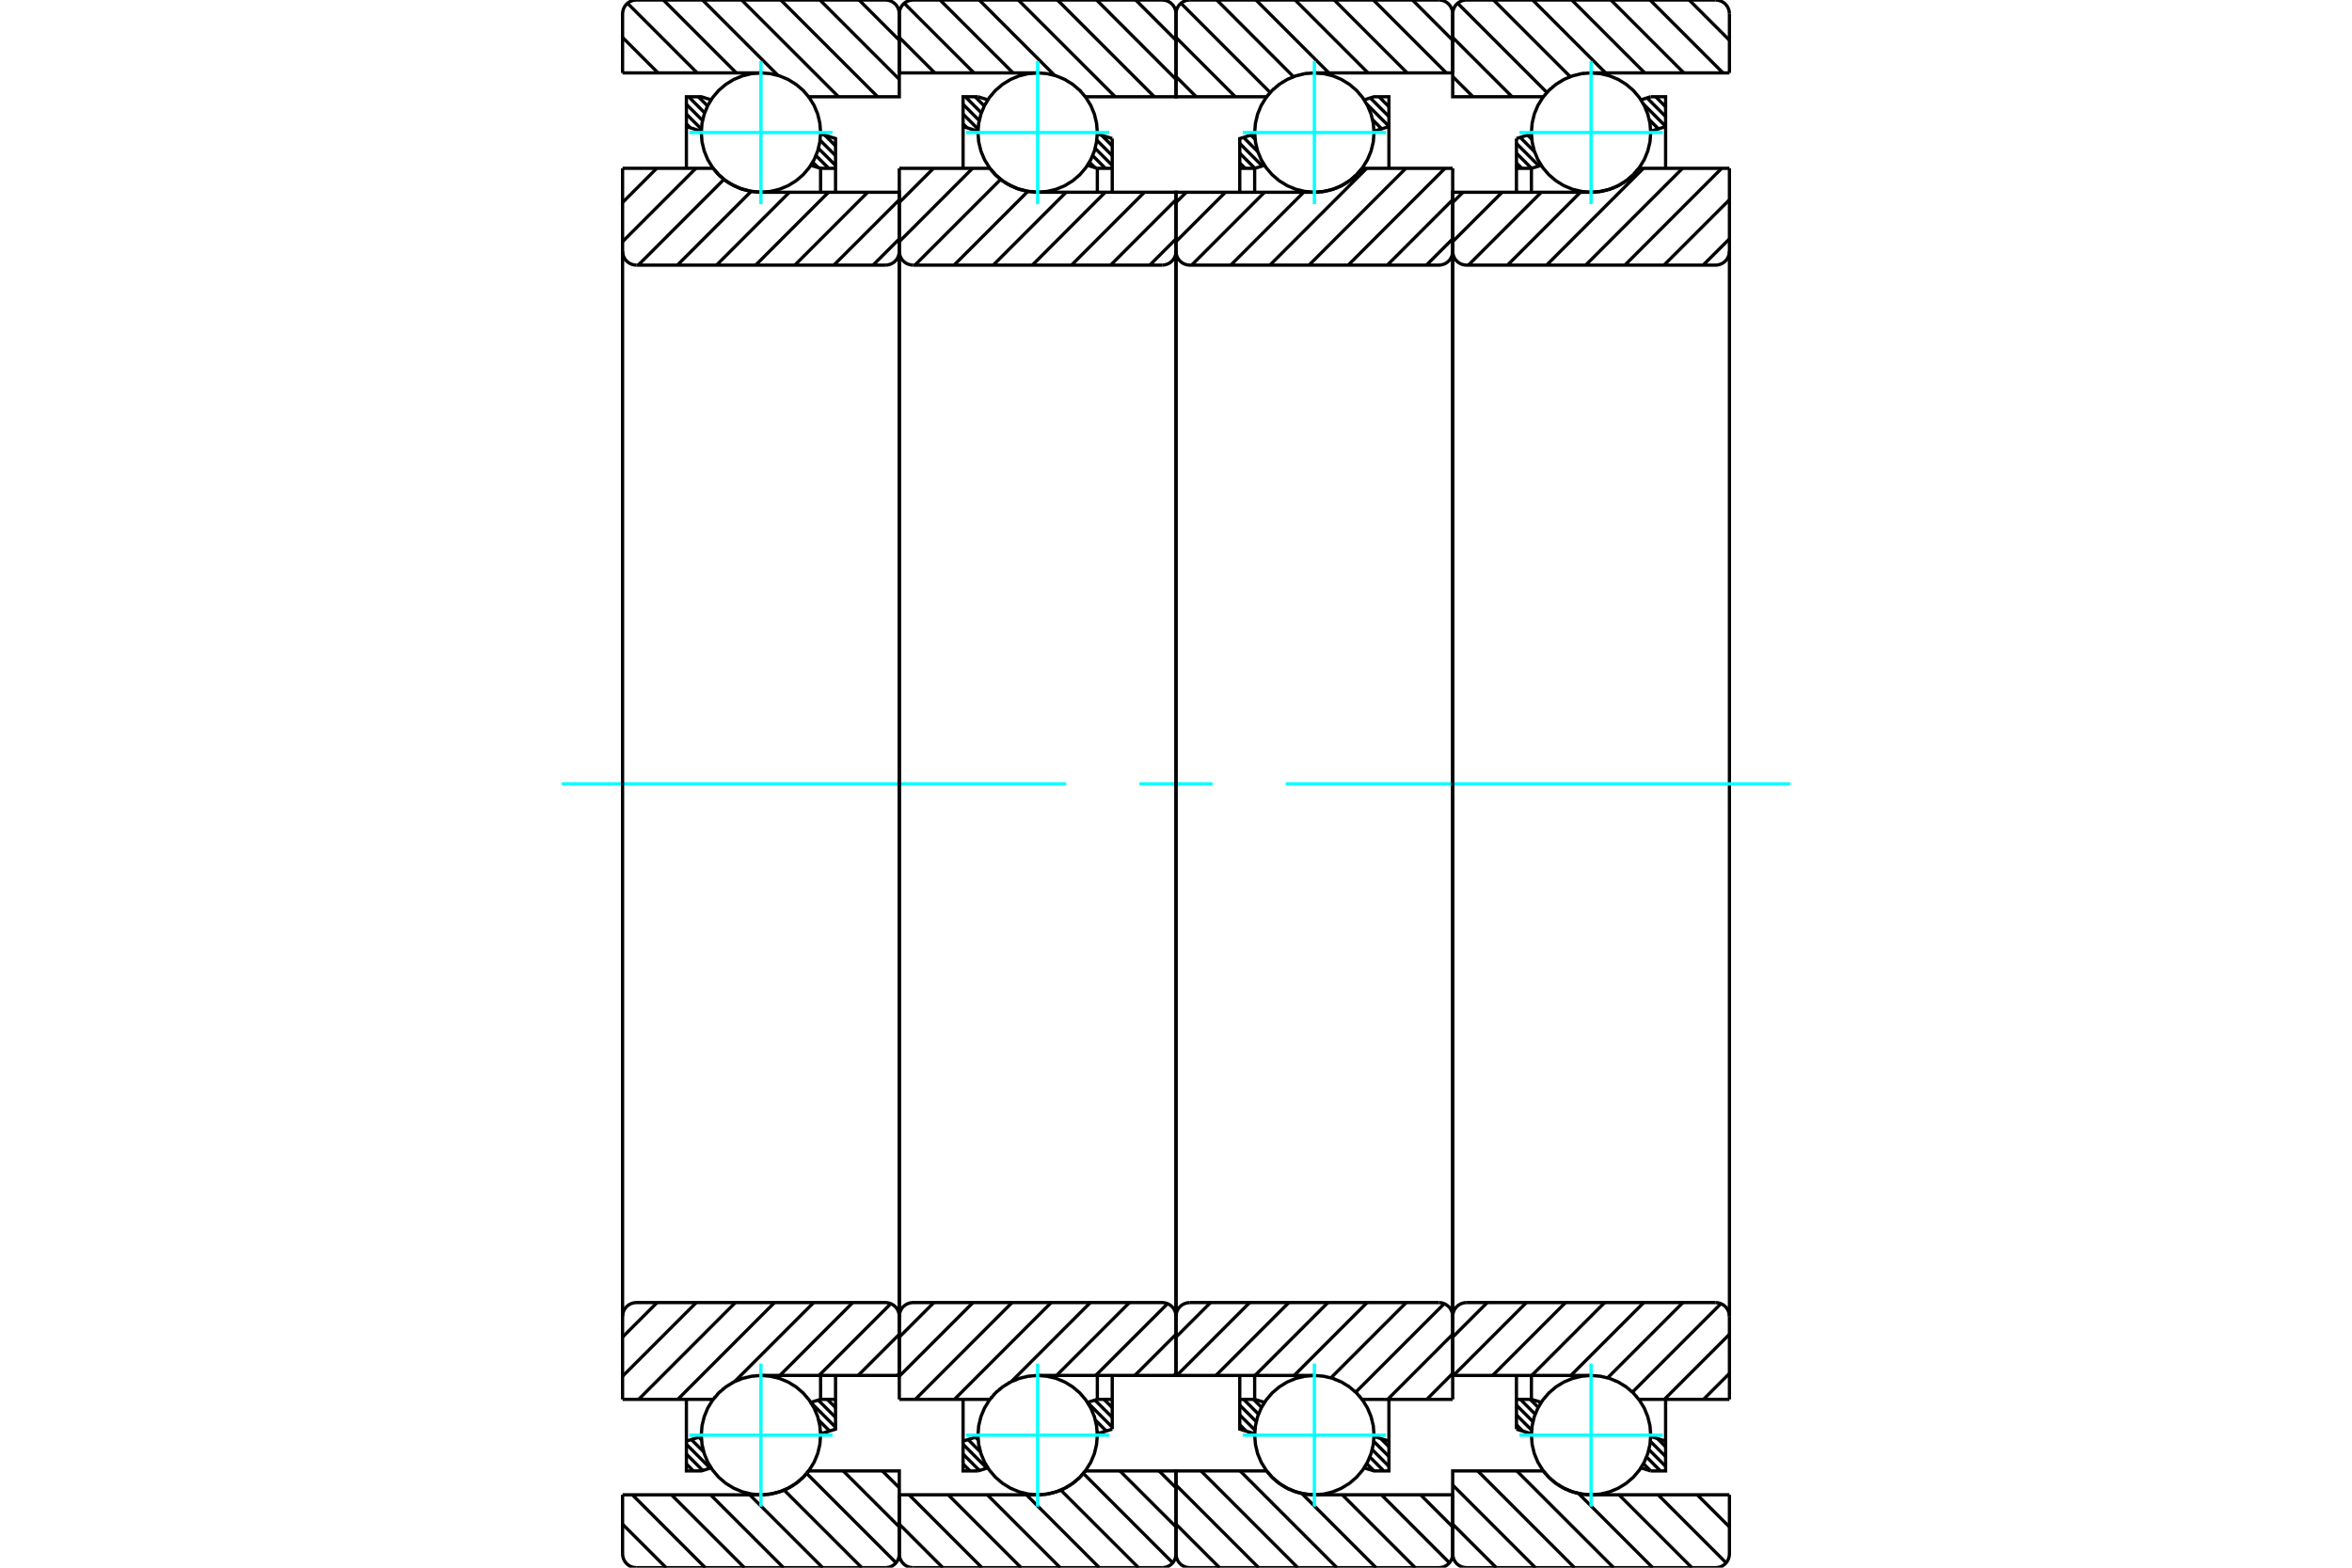 <?xml version="1.0" standalone="no"?>
<!DOCTYPE svg PUBLIC "-//W3C//DTD SVG 1.1//EN"
	"http://www.w3.org/Graphics/SVG/1.1/DTD/svg11.dtd">
<svg xmlns="http://www.w3.org/2000/svg" height="100%" width="100%" viewBox="0 0 36000 24000">
	<rect x="-1800" y="-1200" width="39600" height="26400" style="fill:#FFF"/>
	<g style="fill:none; fill-rule:evenodd" transform="matrix(1 0 0 1 0 0)">
		<g style="fill:none; stroke:#000; stroke-width:50; shape-rendering:geometricPrecision">
			<line x1="25492" y1="1481" x2="25494" y2="1484"/>
			<line x1="25342" y1="1481" x2="25494" y2="1634"/>
			<line x1="25210" y1="1499" x2="25494" y2="1784"/>
			<line x1="25156" y1="1595" x2="25494" y2="1933"/>
			<line x1="25245" y1="1834" x2="25384" y2="1973"/>
			<line x1="25266" y1="2004" x2="25270" y2="2008"/>
			<line x1="23382" y1="2068" x2="23446" y2="2131"/>
			<line x1="23268" y1="2103" x2="23489" y2="2324"/>
			<line x1="23211" y1="2196" x2="23556" y2="2541"/>
			<line x1="23211" y1="2346" x2="23442" y2="2577"/>
			<line x1="23211" y1="2495" x2="23293" y2="2577"/>
			<line x1="25369" y1="22023" x2="25494" y2="22148"/>
			<line x1="25261" y1="22065" x2="25494" y2="22298"/>
			<line x1="25238" y1="22192" x2="25494" y2="22448"/>
			<line x1="25202" y1="22305" x2="25415" y2="22519"/>
			<line x1="25154" y1="22407" x2="25265" y2="22518"/>
			<line x1="23421" y1="21423" x2="23544" y2="21546"/>
			<line x1="23271" y1="21423" x2="23498" y2="21650"/>
			<line x1="23211" y1="21512" x2="23463" y2="21764"/>
			<line x1="23211" y1="21662" x2="23443" y2="21894"/>
			<line x1="23211" y1="21812" x2="23309" y2="21910"/>
			<polyline points="23211,2943 23211,2577 23211,2121"/>
			<line x1="25116" y1="1528" x2="25266" y2="1481"/>
			<line x1="23211" y1="2121" x2="23440" y2="2050"/>
			<polyline points="25266,1481 25494,1481 25494,1938 25494,2577"/>
			<line x1="23590" y1="2531" x2="23440" y2="2577"/>
			<line x1="25494" y1="1938" x2="25266" y2="2009"/>
			<line x1="23440" y1="2577" x2="23440" y2="2943"/>
			<line x1="23440" y1="2577" x2="23211" y2="2577"/>
			<line x1="23211" y1="21423" x2="23440" y2="21423"/>
			<line x1="23440" y1="21057" x2="23440" y2="21423"/>
			<line x1="25266" y1="21991" x2="25494" y2="22062"/>
			<line x1="23440" y1="21423" x2="23590" y2="21469"/>
			<polyline points="25494,21423 25494,22062 25494,22519 25266,22519"/>
			<line x1="23440" y1="21950" x2="23211" y2="21879"/>
			<line x1="25266" y1="22519" x2="25116" y2="22472"/>
			<polyline points="23211,21879 23211,21423 23211,21057"/>
			<line x1="25855" y1="0" x2="26471" y2="616"/>
			<line x1="25256" y1="0" x2="26372" y2="1116"/>
			<line x1="24657" y1="0" x2="25773" y2="1116"/>
			<line x1="24058" y1="0" x2="25174" y2="1116"/>
			<line x1="23459" y1="0" x2="24575" y2="1116"/>
			<line x1="22860" y1="0" x2="24034" y2="1174"/>
			<line x1="22311" y1="50" x2="23677" y2="1416"/>
			<line x1="22235" y1="573" x2="23144" y2="1481"/>
			<line x1="22235" y1="1172" x2="22545" y2="1481"/>
			<line x1="25978" y1="22884" x2="26471" y2="23376"/>
			<line x1="25379" y1="22884" x2="26420" y2="23925"/>
			<line x1="24780" y1="22884" x2="25896" y2="24000"/>
			<line x1="24160" y1="22863" x2="25297" y2="24000"/>
			<line x1="23217" y1="22519" x2="24699" y2="24000"/>
			<line x1="22618" y1="22519" x2="24100" y2="24000"/>
			<line x1="22235" y1="22735" x2="23501" y2="24000"/>
			<line x1="22235" y1="23334" x2="22902" y2="24000"/>
			<line x1="26471" y1="1116" x2="24353" y2="1116"/>
			<polyline points="23624,1479 23623,1480 23622,1481"/>
			<polyline points="23654,1442 23649,1448 23644,1454"/>
			<polyline points="23691,1400 23687,1404 23683,1409"/>
			<polyline points="23732,1360 23728,1364 23724,1367"/>
			<polyline points="23775,1323 23771,1326 23767,1329"/>
			<polyline points="23820,1288 23816,1291 23812,1293"/>
			<polyline points="23867,1256 23864,1258 23860,1261"/>
			<polyline points="23916,1227 23913,1229 23910,1231"/>
			<polyline points="23967,1202 23964,1203 23961,1205"/>
			<polyline points="24020,1179 24017,1180 24014,1181"/>
			<polyline points="24073,1160 24071,1161 24068,1162"/>
			<polyline points="24128,1144 24126,1145 24123,1146"/>
			<polyline points="24184,1132 24182,1132 24179,1133"/>
			<polyline points="24241,1123 24238,1123 24236,1124"/>
			<polyline points="24298,1118 24296,1118 24293,1118"/>
			<polyline points="24353,1116 24352,1116 24351,1116"/>
			<polyline points="23622,1481 22235,1481 22235,212"/>
			<polyline points="22447,0 22414,3 22382,10 22351,23 22323,40 22297,62 22276,87 22258,116 22246,146 22238,179 22235,212"/>
			<line x1="22447" y1="0" x2="26259" y2="0"/>
			<polyline points="26471,212 26468,179 26460,146 26448,116 26430,87 26409,62 26383,40 26355,23 26324,10 26292,3 26259,0"/>
			<line x1="26471" y1="212" x2="26471" y2="1116"/>
			<line x1="26471" y1="22884" x2="24353" y2="22884"/>
			<polyline points="24267,22880 24310,22883 24353,22884"/>
			<polyline points="24210,22873 24239,22877 24267,22880"/>
			<polyline points="24154,22862 24182,22868 24210,22873"/>
			<polyline points="24099,22848 24126,22855 24153,22862"/>
			<polyline points="24045,22830 24071,22839 24098,22847"/>
			<polyline points="23992,22809 24017,22820 24043,22830"/>
			<polyline points="23940,22785 23965,22797 23990,22808"/>
			<polyline points="23890,22758 23914,22771 23938,22784"/>
			<polyline points="23842,22728 23865,22742 23887,22756"/>
			<polyline points="23796,22695 23817,22710 23838,22725"/>
			<polyline points="23753,22659 23772,22675 23792,22691"/>
			<polyline points="23711,22620 23729,22638 23747,22654"/>
			<polyline points="23672,22580 23689,22597 23706,22615"/>
			<polyline points="23636,22536 23651,22555 23666,22572"/>
			<polyline points="23622,22519 23626,22523 23629,22528"/>
			<polyline points="23622,22519 22235,22519 22235,23788 22238,23821 22246,23854 22258,23884 22276,23913 22297,23938 22323,23960 22351,23977 22382,23990 22414,23997 22447,24000 26259,24000 26292,23997 26324,23990 26355,23977 26383,23960 26409,23938 26430,23913 26448,23884 26460,23854 26468,23821 26471,23788 26471,22884"/>
			<line x1="26471" y1="21026" x2="26074" y2="21423"/>
			<line x1="26471" y1="20427" x2="25475" y2="21423"/>
			<line x1="26341" y1="19958" x2="24986" y2="21313"/>
			<line x1="25759" y1="19941" x2="24607" y2="21093"/>
			<line x1="25160" y1="19941" x2="24044" y2="21057"/>
			<line x1="24561" y1="19941" x2="23445" y2="21057"/>
			<line x1="23962" y1="19941" x2="22846" y2="21057"/>
			<line x1="23363" y1="19941" x2="22247" y2="21057"/>
			<line x1="22764" y1="19941" x2="22235" y2="20470"/>
			<line x1="26471" y1="3657" x2="26068" y2="4059"/>
			<line x1="26471" y1="3058" x2="25469" y2="4059"/>
			<line x1="26352" y1="2577" x2="24870" y2="4059"/>
			<line x1="25753" y1="2577" x2="24271" y2="4059"/>
			<line x1="25154" y1="2577" x2="23672" y2="4059"/>
			<line x1="24190" y1="2943" x2="23074" y2="4059"/>
			<line x1="23591" y1="2943" x2="22475" y2="4059"/>
			<line x1="22992" y1="2943" x2="22235" y2="3699"/>
			<line x1="22393" y1="2943" x2="22235" y2="3100"/>
			<line x1="26471" y1="2577" x2="25084" y2="2577"/>
			<polyline points="25042,2628 25063,2603 25084,2577"/>
			<polyline points="25003,2671 25019,2655 25034,2638"/>
			<polyline points="24961,2711 24978,2695 24995,2679"/>
			<polyline points="24917,2748 24935,2733 24953,2718"/>
			<polyline points="24870,2782 24890,2768 24909,2754"/>
			<polyline points="24821,2813 24842,2800 24863,2787"/>
			<polyline points="24771,2841 24793,2830 24815,2817"/>
			<polyline points="24719,2866 24742,2856 24764,2845"/>
			<polyline points="24665,2888 24689,2879 24713,2869"/>
			<polyline points="24611,2906 24635,2898 24660,2890"/>
			<polyline points="24555,2920 24580,2914 24605,2907"/>
			<polyline points="24498,2931 24524,2926 24550,2921"/>
			<polyline points="24441,2938 24467,2935 24493,2932"/>
			<polyline points="24384,2942 24410,2941 24437,2939"/>
			<polyline points="24353,2943 24366,2943 24379,2942"/>
			<polyline points="24353,2943 22235,2943 22235,3847 22238,3880 22246,3912 22258,3943 22276,3972 22297,3997 22323,4018 22351,4036 22382,4048 22414,4056 22447,4059 26259,4059 26292,4056 26324,4048 26355,4036 26383,4018 26409,3997 26430,3972 26448,3943 26460,3912 26468,3880 26471,3847 26471,2577"/>
			<line x1="26471" y1="21423" x2="25084" y2="21423"/>
			<polyline points="24357,21057 24355,21057 24353,21057"/>
			<polyline points="24511,21071 24510,21071 24510,21071"/>
			<polyline points="24567,21083 24567,21083 24566,21083"/>
			<polyline points="24623,21098 24622,21098 24622,21098"/>
			<polyline points="24677,21117 24677,21117 24676,21116"/>
			<polyline points="24731,21139 24730,21139 24729,21138"/>
			<polyline points="24783,21165 24781,21164 24780,21163"/>
			<polyline points="24833,21194 24831,21193 24830,21192"/>
			<polyline points="24882,21226 24879,21224 24877,21223"/>
			<polyline points="24928,21261 24926,21259 24923,21257"/>
			<polyline points="24972,21299 24969,21297 24966,21294"/>
			<polyline points="25014,21340 25011,21337 25007,21334"/>
			<polyline points="25053,21384 25049,21380 25046,21376"/>
			<polyline points="25084,21423 25083,21421 25082,21420"/>
			<polyline points="24353,21057 22235,21057 22235,20153"/>
			<polyline points="22447,19941 22414,19944 22382,19952 22351,19964 22323,19982 22297,20003 22276,20028 22258,20057 22246,20088 22238,20120 22235,20153"/>
			<line x1="22447" y1="19941" x2="26259" y2="19941"/>
			<polyline points="26471,20153 26468,20120 26460,20088 26448,20057 26430,20028 26409,20003 26383,19982 26355,19964 26324,19952 26292,19944 26259,19941"/>
			<line x1="26471" y1="20153" x2="26471" y2="21423"/>
			<line x1="26471" y1="3847" x2="26471" y2="20153"/>
			<line x1="22235" y1="20153" x2="22235" y2="3847"/>
		</g>
		<g style="fill:none; stroke:#0FF; stroke-width:50; shape-rendering:geometricPrecision">
			<line x1="8598" y1="12000" x2="16319" y2="12000"/>
			<line x1="17440" y1="12000" x2="18560" y2="12000"/>
			<line x1="19681" y1="12000" x2="27402" y2="12000"/>
		</g>
		<g style="fill:none; stroke:#000; stroke-width:50; shape-rendering:geometricPrecision">
			<line x1="21256" y1="1481" x2="21259" y2="1484"/>
			<line x1="21107" y1="1481" x2="21259" y2="1634"/>
			<line x1="20974" y1="1499" x2="21259" y2="1784"/>
			<line x1="20921" y1="1595" x2="21259" y2="1933"/>
			<line x1="21010" y1="1834" x2="21148" y2="1973"/>
			<line x1="21030" y1="2004" x2="21034" y2="2008"/>
			<line x1="19147" y1="2068" x2="19210" y2="2131"/>
			<line x1="19033" y1="2103" x2="19254" y2="2324"/>
			<line x1="18976" y1="2196" x2="19321" y2="2541"/>
			<line x1="18976" y1="2346" x2="19207" y2="2577"/>
			<line x1="18976" y1="2495" x2="19058" y2="2577"/>
			<line x1="21134" y1="22023" x2="21259" y2="22148"/>
			<line x1="21026" y1="22065" x2="21259" y2="22298"/>
			<line x1="21003" y1="22192" x2="21259" y2="22448"/>
			<line x1="20967" y1="22305" x2="21180" y2="22519"/>
			<line x1="20919" y1="22407" x2="21030" y2="22518"/>
			<line x1="19186" y1="21423" x2="19309" y2="21546"/>
			<line x1="19036" y1="21423" x2="19263" y2="21650"/>
			<line x1="18976" y1="21512" x2="19228" y2="21764"/>
			<line x1="18976" y1="21662" x2="19208" y2="21894"/>
			<line x1="18976" y1="21812" x2="19074" y2="21910"/>
			<polyline points="18976,2943 18976,2577 18976,2121 19205,2050"/>
			<polyline points="20881,1528 21031,1481 21259,1481 21259,1938 21259,2577"/>
			<line x1="21259" y1="1938" x2="21030" y2="2009"/>
			<polyline points="19355,2531 19204,2577 19204,2943"/>
			<line x1="19204" y1="2577" x2="18976" y2="2577"/>
			<line x1="18976" y1="21423" x2="19204" y2="21423"/>
			<polyline points="19204,21057 19204,21423 19354,21469"/>
			<line x1="21030" y1="21991" x2="21259" y2="22062"/>
			<polyline points="21259,21423 21259,22062 21259,22519 21031,22519 20880,22472"/>
			<polyline points="19205,21950 18976,21879 18976,21423 18976,21057"/>
			<line x1="21620" y1="0" x2="22235" y2="616"/>
			<line x1="21021" y1="0" x2="22137" y2="1116"/>
			<line x1="20422" y1="0" x2="21538" y2="1116"/>
			<line x1="19823" y1="0" x2="20939" y2="1116"/>
			<line x1="19224" y1="0" x2="20340" y2="1116"/>
			<line x1="18625" y1="0" x2="19798" y2="1174"/>
			<line x1="18076" y1="50" x2="19441" y2="1416"/>
			<line x1="18000" y1="573" x2="18908" y2="1481"/>
			<line x1="18000" y1="1172" x2="18309" y2="1481"/>
			<line x1="21743" y1="22884" x2="22235" y2="23376"/>
			<line x1="21144" y1="22884" x2="22185" y2="23925"/>
			<line x1="20545" y1="22884" x2="21661" y2="24000"/>
			<line x1="19925" y1="22863" x2="21062" y2="24000"/>
			<line x1="18982" y1="22519" x2="20463" y2="24000"/>
			<line x1="18383" y1="22519" x2="19864" y2="24000"/>
			<line x1="18000" y1="22735" x2="19265" y2="24000"/>
			<line x1="18000" y1="23334" x2="18666" y2="24000"/>
			<polyline points="22235,1116 20118,1116 20117,1116 20116,1116"/>
			<polyline points="20062,1118 20060,1118 20058,1118"/>
			<polyline points="20005,1123 20003,1123 20001,1124"/>
			<polyline points="19949,1132 19947,1132 19944,1133"/>
			<polyline points="19893,1144 19891,1145 19888,1145"/>
			<polyline points="19838,1160 19835,1161 19833,1162"/>
			<polyline points="19784,1179 19781,1180 19779,1181"/>
			<polyline points="19732,1202 19729,1203 19726,1204"/>
			<polyline points="19681,1227 19678,1229 19675,1231"/>
			<polyline points="19632,1256 19628,1258 19625,1260"/>
			<polyline points="19584,1288 19581,1291 19577,1293"/>
			<polyline points="19539,1323 19536,1326 19532,1329"/>
			<polyline points="19496,1360 19492,1364 19489,1367"/>
			<polyline points="19456,1400 19452,1404 19448,1409"/>
			<polyline points="19418,1442 19413,1448 19409,1454"/>
			<polyline points="19389,1479 19388,1480 19387,1481 18000,1481 18000,212"/>
			<polyline points="18212,0 18179,3 18146,10 18116,23 18087,40 18062,62 18040,87 18023,116 18010,146 18003,179 18000,212"/>
			<line x1="18212" y1="0" x2="22024" y2="0"/>
			<polyline points="22235,212 22233,179 22225,146 22212,116 22195,87 22173,62 22148,40 22120,23 22089,10 22057,3 22024,0"/>
			<line x1="22235" y1="212" x2="22235" y2="1116"/>
			<line x1="22235" y1="22884" x2="20118" y2="22884"/>
			<polyline points="19387,22519 19391,22523 19394,22528"/>
			<polyline points="19401,22536 19416,22555 19431,22573"/>
			<polyline points="19437,22579 19453,22597 19470,22615"/>
			<polyline points="19476,22620 19494,22638 19512,22654"/>
			<polyline points="19517,22659 19537,22675 19557,22691"/>
			<polyline points="19561,22695 19582,22710 19603,22725"/>
			<polyline points="19607,22728 19629,22742 19652,22756"/>
			<polyline points="19655,22758 19678,22771 19702,22784"/>
			<polyline points="19705,22785 19729,22797 19754,22808"/>
			<polyline points="19756,22809 19782,22820 19808,22830"/>
			<polyline points="19809,22830 19836,22839 19863,22847"/>
			<polyline points="19863,22848 19891,22855 19918,22862 20017,22878 20118,22884"/>
			<polyline points="19387,22519 18000,22519 18000,23788 18003,23821 18010,23854 18023,23884 18040,23913 18062,23938 18087,23960 18116,23977 18146,23990 18179,23997 18212,24000 22024,24000 22057,23997 22089,23990 22120,23977 22148,23960 22173,23938 22195,23913 22212,23884 22225,23854 22233,23821 22235,23788 22235,22884"/>
			<line x1="22235" y1="21026" x2="21839" y2="21423"/>
			<line x1="22235" y1="20427" x2="21240" y2="21423"/>
			<line x1="22106" y1="19958" x2="20751" y2="21313"/>
			<line x1="21524" y1="19941" x2="20372" y2="21093"/>
			<line x1="20925" y1="19941" x2="19809" y2="21057"/>
			<line x1="20326" y1="19941" x2="19210" y2="21057"/>
			<line x1="19727" y1="19941" x2="18611" y2="21057"/>
			<line x1="19128" y1="19941" x2="18012" y2="21057"/>
			<line x1="18529" y1="19941" x2="18000" y2="20470"/>
			<line x1="22235" y1="3657" x2="21833" y2="4059"/>
			<line x1="22235" y1="3058" x2="21234" y2="4059"/>
			<line x1="22117" y1="2577" x2="20635" y2="4059"/>
			<line x1="21518" y1="2577" x2="20036" y2="4059"/>
			<line x1="20919" y1="2577" x2="19437" y2="4059"/>
			<line x1="19954" y1="2943" x2="18838" y2="4059"/>
			<line x1="19355" y1="2943" x2="18239" y2="4059"/>
			<line x1="18756" y1="2943" x2="18000" y2="3699"/>
			<line x1="18158" y1="2943" x2="18000" y2="3100"/>
			<line x1="22235" y1="2577" x2="20848" y2="2577"/>
			<polyline points="20118,2943 20131,2943 20144,2942"/>
			<polyline points="20148,2942 20175,2941 20201,2939"/>
			<polyline points="20206,2938 20232,2935 20258,2932"/>
			<polyline points="20263,2931 20289,2926 20315,2921"/>
			<polyline points="20319,2920 20345,2914 20370,2907"/>
			<polyline points="20375,2906 20400,2898 20424,2890"/>
			<polyline points="20430,2888 20454,2879 20478,2869"/>
			<polyline points="20483,2866 20506,2856 20529,2845"/>
			<polyline points="20535,2841 20558,2830 20579,2817"/>
			<polyline points="20586,2813 20607,2800 20628,2787"/>
			<polyline points="20635,2782 20654,2768 20674,2754"/>
			<polyline points="20681,2748 20700,2733 20718,2718"/>
			<polyline points="20726,2711 20743,2695 20760,2679"/>
			<polyline points="20768,2671 20783,2655 20799,2638"/>
			<polyline points="20807,2628 20828,2603 20848,2577"/>
			<polyline points="20118,2943 18000,2943 18000,3847 18003,3880 18010,3912 18023,3943 18040,3972 18062,3997 18087,4018 18116,4036 18146,4048 18179,4056 18212,4059 22024,4059 22057,4056 22089,4048 22120,4036 22148,4018 22173,3997 22195,3972 22212,3943 22225,3912 22233,3880 22235,3847 22235,2577"/>
			<polyline points="22235,21423 20848,21423 20847,21421 20846,21420"/>
			<polyline points="20817,21383 20814,21380 20811,21376"/>
			<polyline points="20778,21340 20775,21337 20772,21334"/>
			<polyline points="20737,21299 20734,21297 20731,21294"/>
			<polyline points="20692,21261 20690,21259 20688,21257"/>
			<polyline points="20646,21226 20644,21224 20642,21223"/>
			<polyline points="20598,21194 20596,21193 20594,21192"/>
			<polyline points="20547,21165 20546,21164 20545,21163"/>
			<polyline points="20495,21139 20494,21139 20493,21138"/>
			<polyline points="20442,21117 20441,21117 20441,21116"/>
			<polyline points="20387,21098 20387,21098 20386,21098"/>
			<polyline points="20331,21083 20331,21083 20331,21083"/>
			<polyline points="20122,21057 20120,21057 20118,21057 18000,21057 18000,20153"/>
			<polyline points="18212,19941 18179,19944 18146,19952 18116,19964 18087,19982 18062,20003 18040,20028 18023,20057 18010,20088 18003,20120 18000,20153"/>
			<line x1="18212" y1="19941" x2="22024" y2="19941"/>
			<polyline points="22235,20153 22233,20120 22225,20088 22212,20057 22195,20028 22173,20003 22148,19982 22120,19964 22089,19952 22057,19944 22024,19941"/>
			<line x1="22235" y1="20153" x2="22235" y2="21423"/>
			<line x1="22235" y1="3847" x2="22235" y2="20153"/>
			<line x1="18000" y1="20153" x2="18000" y2="3847"/>
			<line x1="16861" y1="2070" x2="17024" y2="2233"/>
			<line x1="16788" y1="2146" x2="17024" y2="2383"/>
			<line x1="16763" y1="2271" x2="17024" y2="2532"/>
			<line x1="16724" y1="2382" x2="16919" y2="2577"/>
			<line x1="16675" y1="2483" x2="16757" y2="2565"/>
			<line x1="14925" y1="1481" x2="15065" y2="1622"/>
			<line x1="14775" y1="1481" x2="15021" y2="1727"/>
			<line x1="14741" y1="1597" x2="14988" y2="1845"/>
			<line x1="14741" y1="1747" x2="14971" y2="1977"/>
			<line x1="14741" y1="1897" x2="14801" y2="1957"/>
			<line x1="16897" y1="21423" x2="17024" y2="21549"/>
			<line x1="16759" y1="21434" x2="17024" y2="21699"/>
			<line x1="16648" y1="21473" x2="17024" y2="21849"/>
			<line x1="16766" y1="21741" x2="16933" y2="21908"/>
			<line x1="16794" y1="21918" x2="16819" y2="21943"/>
			<line x1="14931" y1="22003" x2="14972" y2="22044"/>
			<line x1="14817" y1="22038" x2="15006" y2="22227"/>
			<line x1="14741" y1="22111" x2="15105" y2="22476"/>
			<line x1="14741" y1="22261" x2="14991" y2="22512"/>
			<line x1="14741" y1="22411" x2="14848" y2="22519"/>
			<polyline points="17024,2943 17024,2577 17024,2121"/>
			<line x1="15119" y1="1528" x2="14969" y2="1481"/>
			<line x1="17024" y1="2121" x2="16795" y2="2050"/>
			<polyline points="14969,1481 14741,1481 14741,1938 14741,2577"/>
			<line x1="16645" y1="2531" x2="16796" y2="2577"/>
			<line x1="14741" y1="1938" x2="14970" y2="2009"/>
			<line x1="16796" y1="2577" x2="16796" y2="2943"/>
			<line x1="16796" y1="2577" x2="17024" y2="2577"/>
			<line x1="17024" y1="21423" x2="16796" y2="21423"/>
			<line x1="16796" y1="21057" x2="16796" y2="21423"/>
			<line x1="14970" y1="21991" x2="14741" y2="22062"/>
			<line x1="16796" y1="21423" x2="16646" y2="21469"/>
			<polyline points="14741,21423 14741,22062 14741,22519 14969,22519"/>
			<line x1="16795" y1="21950" x2="17024" y2="21879"/>
			<line x1="14969" y1="22519" x2="15120" y2="22472"/>
			<polyline points="17024,21879 17024,21423 17024,21057"/>
			<line x1="17384" y1="0" x2="18000" y2="616"/>
			<line x1="16785" y1="0" x2="18000" y2="1215"/>
			<line x1="16186" y1="0" x2="17668" y2="1481"/>
			<line x1="15587" y1="0" x2="17069" y2="1481"/>
			<line x1="14988" y1="0" x2="16142" y2="1154"/>
			<line x1="14389" y1="0" x2="15506" y2="1116"/>
			<line x1="13840" y1="50" x2="14907" y2="1116"/>
			<line x1="13765" y1="573" x2="14308" y2="1116"/>
			<line x1="17741" y1="22519" x2="18000" y2="22777"/>
			<line x1="17142" y1="22519" x2="18000" y2="23376"/>
			<line x1="16582" y1="22557" x2="17950" y2="23925"/>
			<line x1="16237" y1="22812" x2="17426" y2="24000"/>
			<line x1="15711" y1="22884" x2="16827" y2="24000"/>
			<line x1="15112" y1="22884" x2="16228" y2="24000"/>
			<line x1="14513" y1="22884" x2="15629" y2="24000"/>
			<line x1="13914" y1="22884" x2="15030" y2="24000"/>
			<line x1="13765" y1="23334" x2="14431" y2="24000"/>
			<line x1="13765" y1="1116" x2="15882" y2="1116"/>
			<polyline points="15885,1116 15884,1116 15882,1116"/>
			<polyline points="16310,1223 16310,1223 16310,1223"/>
			<polyline points="16361,1251 16360,1251 16360,1251"/>
			<polyline points="16409,1284 16408,1283 16407,1282"/>
			<polyline points="16456,1319 16454,1318 16453,1316"/>
			<polyline points="16500,1357 16498,1355 16496,1353"/>
			<polyline points="16542,1398 16540,1395 16537,1393"/>
			<polyline points="16581,1441 16578,1438 16576,1435"/>
			<polyline points="16613,1481 16612,1480 16611,1480"/>
			<polyline points="16613,1481 18000,1481 18000,212 17997,179 17990,146 17977,116 17960,87 17938,62 17913,40 17884,23 17854,10 17821,3 17788,0 13976,0 13943,3 13911,10 13880,23 13852,40 13827,62 13805,87 13788,116 13775,146 13767,179 13765,212 13765,1116"/>
			<line x1="13765" y1="22884" x2="15882" y2="22884"/>
			<polyline points="16604,22530 16609,22524 16613,22519"/>
			<polyline points="16572,22569 16588,22550 16604,22530"/>
			<polyline points="16533,22612 16548,22596 16563,22579"/>
			<polyline points="16491,22652 16508,22636 16524,22621"/>
			<polyline points="16446,22689 16464,22674 16482,22659"/>
			<polyline points="16400,22723 16419,22709 16438,22695"/>
			<polyline points="16351,22754 16372,22742 16392,22729"/>
			<polyline points="16301,22782 16322,22771 16343,22759"/>
			<polyline points="16249,22807 16271,22797 16293,22786"/>
			<polyline points="16195,22829 16219,22820 16242,22810"/>
			<polyline points="16140,22847 16165,22839 16188,22831"/>
			<polyline points="16085,22861 16109,22855 16134,22848"/>
			<polyline points="16028,22872 16053,22868 16079,22863"/>
			<polyline points="15971,22879 15997,22877 16022,22873"/>
			<polyline points="15914,22883 15940,22882 15965,22880"/>
			<polyline points="15882,22884 15895,22884 15908,22883"/>
			<polyline points="16613,22519 18000,22519 18000,23788"/>
			<polyline points="17788,24000 17821,23997 17854,23990 17884,23977 17913,23960 17938,23938 17960,23913 17977,23884 17990,23854 17997,23821 18000,23788"/>
			<line x1="17788" y1="24000" x2="13976" y2="24000"/>
			<polyline points="13765,23788 13767,23821 13775,23854 13788,23884 13805,23913 13827,23938 13852,23960 13880,23977 13911,23990 13943,23997 13976,24000"/>
			<line x1="13765" y1="23788" x2="13765" y2="22884"/>
			<line x1="18000" y1="21026" x2="17969" y2="21057"/>
			<line x1="18000" y1="20427" x2="17370" y2="21057"/>
			<line x1="17871" y1="19958" x2="16771" y2="21057"/>
			<line x1="17288" y1="19941" x2="16172" y2="21057"/>
			<line x1="16689" y1="19941" x2="15480" y2="21151"/>
			<line x1="16090" y1="19941" x2="14609" y2="21423"/>
			<line x1="15491" y1="19941" x2="14010" y2="21423"/>
			<line x1="14893" y1="19941" x2="13765" y2="21069"/>
			<line x1="14294" y1="19941" x2="13765" y2="20470"/>
			<line x1="18000" y1="3657" x2="17598" y2="4059"/>
			<line x1="18000" y1="3058" x2="16999" y2="4059"/>
			<line x1="17516" y1="2943" x2="16400" y2="4059"/>
			<line x1="16917" y1="2943" x2="15801" y2="4059"/>
			<line x1="16318" y1="2943" x2="15202" y2="4059"/>
			<line x1="15732" y1="2930" x2="14603" y2="4059"/>
			<line x1="15317" y1="2746" x2="14004" y2="4059"/>
			<line x1="14886" y1="2577" x2="13765" y2="3699"/>
			<line x1="14288" y1="2577" x2="13765" y2="3100"/>
			<line x1="13765" y1="2577" x2="15152" y2="2577"/>
			<polyline points="15418,2816 15564,2885 15721,2928 15882,2943"/>
			<polyline points="15370,2785 15393,2801 15417,2815"/>
			<polyline points="15324,2752 15346,2769 15368,2784"/>
			<polyline points="15281,2716 15301,2734 15322,2750"/>
			<polyline points="15239,2678 15258,2696 15277,2714"/>
			<polyline points="15201,2637 15218,2656 15235,2674"/>
			<polyline points="15164,2594 15180,2613 15196,2632"/>
			<polyline points="15152,2577 15155,2582 15159,2587"/>
			<polyline points="15882,2943 18000,2943 18000,3847"/>
			<polyline points="17788,4059 17821,4056 17854,4048 17884,4036 17913,4018 17938,3997 17960,3972 17977,3943 17990,3912 17997,3880 18000,3847"/>
			<line x1="17788" y1="4059" x2="13976" y2="4059"/>
			<polyline points="13765,3847 13767,3880 13775,3912 13788,3943 13805,3972 13827,3997 13852,4018 13880,4036 13911,4048 13943,4056 13976,4059"/>
			<line x1="13765" y1="3847" x2="13765" y2="2577"/>
			<line x1="13765" y1="21423" x2="15152" y2="21423"/>
			<polyline points="15154,21420 15153,21421 15152,21423"/>
			<polyline points="15183,21383 15178,21389 15173,21396"/>
			<polyline points="15221,21341 15217,21345 15212,21350"/>
			<polyline points="15262,21301 15257,21305 15253,21309"/>
			<polyline points="15304,21263 15300,21267 15296,21270"/>
			<polyline points="15350,21229 15346,21232 15342,21235"/>
			<polyline points="15397,21197 15393,21200 15389,21202"/>
			<polyline points="15446,21168 15442,21170 15439,21172"/>
			<polyline points="15497,21143 15494,21144 15490,21146"/>
			<polyline points="15550,21120 15546,21121 15543,21123"/>
			<polyline points="15603,21101 15600,21102 15597,21103"/>
			<polyline points="15658,21085 15655,21086 15652,21087"/>
			<polyline points="15714,21073 15711,21074 15708,21074"/>
			<polyline points="15771,21064 15768,21065 15765,21065"/>
			<polyline points="15828,21059 15825,21059 15822,21059"/>
			<polyline points="15882,21057 15881,21057 15880,21057"/>
			<polyline points="15882,21057 18000,21057 18000,20153 17997,20120 17990,20088 17977,20057 17960,20028 17938,20003 17913,19982 17884,19964 17854,19952 17821,19944 17788,19941 13976,19941 13943,19944 13911,19952 13880,19964 13852,19982 13827,20003 13805,20028 13788,20057 13775,20088 13767,20120 13765,20153 13765,21423"/>
			<line x1="13765" y1="3847" x2="13765" y2="20153"/>
			<line x1="18000" y1="20153" x2="18000" y2="3847"/>
			<line x1="12626" y1="2070" x2="12789" y2="2233"/>
			<line x1="12552" y1="2146" x2="12789" y2="2383"/>
			<line x1="12527" y1="2271" x2="12789" y2="2532"/>
			<line x1="12489" y1="2382" x2="12684" y2="2577"/>
			<line x1="12439" y1="2483" x2="12522" y2="2565"/>
			<line x1="10689" y1="1481" x2="10830" y2="1622"/>
			<line x1="10540" y1="1481" x2="10785" y2="1727"/>
			<line x1="10506" y1="1597" x2="10753" y2="1845"/>
			<line x1="10506" y1="1747" x2="10736" y2="1977"/>
			<line x1="10506" y1="1897" x2="10566" y2="1957"/>
			<line x1="12662" y1="21423" x2="12789" y2="21549"/>
			<line x1="12523" y1="21434" x2="12789" y2="21699"/>
			<line x1="12412" y1="21473" x2="12789" y2="21849"/>
			<line x1="12530" y1="21741" x2="12698" y2="21908"/>
			<line x1="12558" y1="21918" x2="12583" y2="21943"/>
			<line x1="10696" y1="22003" x2="10737" y2="22044"/>
			<line x1="10582" y1="22038" x2="10771" y2="22227"/>
			<line x1="10506" y1="22111" x2="10870" y2="22476"/>
			<line x1="10506" y1="22261" x2="10756" y2="22512"/>
			<line x1="10506" y1="22411" x2="10613" y2="22519"/>
			<polyline points="12789,2943 12789,2577 12789,2121 12560,2050"/>
			<polyline points="10884,1528 10734,1481 10506,1481 10506,1938 10506,2577"/>
			<line x1="10506" y1="1938" x2="10734" y2="2009"/>
			<polyline points="12410,2531 12560,2577 12560,2943"/>
			<line x1="12560" y1="2577" x2="12789" y2="2577"/>
			<line x1="12789" y1="21423" x2="12560" y2="21423"/>
			<polyline points="12560,21057 12560,21423 12410,21469"/>
			<line x1="10734" y1="21991" x2="10506" y2="22062"/>
			<polyline points="10506,21423 10506,22062 10506,22519 10734,22519 10884,22472"/>
			<polyline points="12560,21950 12789,21879 12789,21423 12789,21057"/>
			<line x1="13149" y1="0" x2="13765" y2="616"/>
			<line x1="12550" y1="0" x2="13765" y2="1215"/>
			<line x1="11951" y1="0" x2="13433" y2="1481"/>
			<line x1="11352" y1="0" x2="12834" y2="1481"/>
			<line x1="10753" y1="0" x2="11907" y2="1154"/>
			<line x1="10154" y1="0" x2="11270" y2="1116"/>
			<line x1="9605" y1="50" x2="10671" y2="1116"/>
			<line x1="9529" y1="573" x2="10072" y2="1116"/>
			<line x1="13506" y1="22519" x2="13765" y2="22777"/>
			<line x1="12907" y1="22519" x2="13765" y2="23376"/>
			<line x1="12347" y1="22557" x2="13715" y2="23925"/>
			<line x1="12002" y1="22812" x2="13191" y2="24000"/>
			<line x1="11475" y1="22884" x2="12592" y2="24000"/>
			<line x1="10876" y1="22884" x2="11993" y2="24000"/>
			<line x1="10277" y1="22884" x2="11394" y2="24000"/>
			<line x1="9679" y1="22884" x2="10795" y2="24000"/>
			<line x1="9529" y1="23334" x2="10196" y2="24000"/>
			<line x1="9529" y1="1116" x2="11647" y2="1116"/>
			<polyline points="12378,1481 12377,1481 12376,1480"/>
			<polyline points="12345,1441 12343,1438 12341,1435"/>
			<polyline points="12306,1397 12304,1395 12302,1393"/>
			<polyline points="12265,1357 12263,1355 12261,1353"/>
			<polyline points="12220,1318 12219,1317 12218,1316"/>
			<polyline points="12174,1283 12173,1283 12172,1282"/>
			<polyline points="12125,1251 12125,1251 12124,1251"/>
			<polyline points="11649,1116 11648,1116 11647,1116"/>
			<polyline points="12378,1481 13765,1481 13765,212 13762,179 13754,146 13742,116 13724,87 13703,62 13677,40 13649,23 13618,10 13586,3 13553,0 9741,0 9708,3 9676,10 9645,23 9617,40 9591,62 9570,87 9552,116 9540,146 9532,179 9529,212 9529,1116"/>
			<polyline points="9529,22884 11647,22884 11660,22884 11673,22883"/>
			<polyline points="11679,22883 11704,22882 11730,22880"/>
			<polyline points="11736,22879 11762,22877 11787,22873"/>
			<polyline points="11793,22872 11818,22868 11843,22862"/>
			<polyline points="11849,22861 11874,22855 11899,22848"/>
			<polyline points="11905,22847 11929,22839 11953,22831"/>
			<polyline points="11960,22829 11983,22820 12006,22810"/>
			<polyline points="12013,22807 12036,22797 12058,22786"/>
			<polyline points="12065,22782 12087,22771 12108,22759"/>
			<polyline points="12116,22754 12136,22742 12157,22728"/>
			<polyline points="12164,22723 12184,22709 12203,22695"/>
			<polyline points="12211,22689 12229,22674 12247,22659"/>
			<polyline points="12255,22652 12272,22636 12289,22620"/>
			<polyline points="12297,22612 12313,22596 12328,22579"/>
			<polyline points="12337,22569 12353,22550 12369,22530 12373,22524 12378,22519 13765,22519 13765,23788"/>
			<polyline points="13553,24000 13586,23997 13618,23990 13649,23977 13677,23960 13703,23938 13724,23913 13742,23884 13754,23854 13762,23821 13765,23788"/>
			<line x1="13553" y1="24000" x2="9741" y2="24000"/>
			<polyline points="9529,23788 9532,23821 9540,23854 9552,23884 9570,23913 9591,23938 9617,23960 9645,23977 9676,23990 9708,23997 9741,24000"/>
			<line x1="9529" y1="23788" x2="9529" y2="22884"/>
			<line x1="13765" y1="21026" x2="13734" y2="21057"/>
			<line x1="13765" y1="20427" x2="13135" y2="21057"/>
			<line x1="13635" y1="19958" x2="12536" y2="21057"/>
			<line x1="13053" y1="19941" x2="11937" y2="21057"/>
			<line x1="12454" y1="19941" x2="11244" y2="21151"/>
			<line x1="11855" y1="19941" x2="10374" y2="21423"/>
			<line x1="11256" y1="19941" x2="9775" y2="21423"/>
			<line x1="10657" y1="19941" x2="9529" y2="21069"/>
			<line x1="10058" y1="19941" x2="9529" y2="20470"/>
			<line x1="13765" y1="3657" x2="13362" y2="4059"/>
			<line x1="13765" y1="3058" x2="12763" y2="4059"/>
			<line x1="13281" y1="2943" x2="12165" y2="4059"/>
			<line x1="12682" y1="2943" x2="11566" y2="4059"/>
			<line x1="12083" y1="2943" x2="10967" y2="4059"/>
			<line x1="11497" y1="2930" x2="10368" y2="4059"/>
			<line x1="11081" y1="2746" x2="9769" y2="4059"/>
			<line x1="10651" y1="2577" x2="9529" y2="3699"/>
			<line x1="10052" y1="2577" x2="9529" y2="3100"/>
			<polyline points="9529,2577 10916,2577 10920,2582 10924,2587"/>
			<polyline points="10929,2594 10945,2613 10961,2632"/>
			<polyline points="10965,2637 10982,2656 11000,2674"/>
			<polyline points="11004,2678 11023,2696 11042,2714"/>
			<polyline points="11045,2716 11066,2734 11087,2750"/>
			<polyline points="11089,2752 11111,2769 11133,2784"/>
			<polyline points="11134,2785 11158,2801 11182,2815 11329,2885 11485,2928 11647,2943 13765,2943 13765,3847"/>
			<polyline points="13553,4059 13586,4056 13618,4048 13649,4036 13677,4018 13703,3997 13724,3972 13742,3943 13754,3912 13762,3880 13765,3847"/>
			<line x1="13553" y1="4059" x2="9741" y2="4059"/>
			<polyline points="9529,3847 9532,3880 9540,3912 9552,3943 9570,3972 9591,3997 9617,4018 9645,4036 9676,4048 9708,4056 9741,4059"/>
			<line x1="9529" y1="3847" x2="9529" y2="2577"/>
			<line x1="9529" y1="21423" x2="10916" y2="21423"/>
			<polyline points="11647,21057 11646,21057 11644,21057"/>
			<polyline points="11592,21059 11590,21059 11587,21059"/>
			<polyline points="11535,21064 11533,21065 11530,21065"/>
			<polyline points="11479,21073 11476,21074 11473,21074"/>
			<polyline points="11423,21085 11420,21086 11417,21087"/>
			<polyline points="11368,21101 11365,21102 11362,21103"/>
			<polyline points="11314,21120 11311,21121 11308,21123"/>
			<polyline points="11262,21143 11258,21144 11255,21146"/>
			<polyline points="11211,21168 11207,21170 11204,21172"/>
			<polyline points="11161,21197 11158,21200 11154,21202"/>
			<polyline points="11114,21229 11110,21232 11106,21235"/>
			<polyline points="11069,21264 11065,21267 11061,21270"/>
			<polyline points="11026,21301 11022,21305 11018,21309"/>
			<polyline points="10986,21341 10981,21345 10977,21350"/>
			<polyline points="10948,21383 10943,21389 10938,21395"/>
			<polyline points="10918,21420 10917,21421 10916,21423"/>
			<polyline points="11647,21057 13765,21057 13765,20153 13762,20120 13754,20088 13742,20057 13724,20028 13703,20003 13677,19982 13649,19964 13618,19952 13586,19944 13553,19941 9741,19941 9708,19944 9676,19952 9645,19964 9617,19982 9591,20003 9570,20028 9552,20057 9540,20088 9532,20120 9529,20153 9529,21423"/>
			<line x1="9529" y1="3847" x2="9529" y2="20153"/>
			<line x1="13765" y1="20153" x2="13765" y2="3847"/>
			<polyline points="25266,2029 25255,1887 25221,1747 25167,1615 25092,1493 24999,1384 24890,1291 24768,1216 24635,1161 24496,1127 24353,1116 24210,1127 24071,1161 23938,1216 23816,1291 23707,1384 23614,1493 23539,1615 23484,1747 23451,1887 23440,2029 23451,2172 23484,2312 23539,2444 23614,2566 23707,2675 23816,2768 23938,2843 24071,2898 24210,2931 24353,2943 24496,2931 24635,2898 24768,2843 24890,2768 24999,2675 25092,2566 25167,2444 25221,2312 25255,2172 25266,2029"/>
		</g>
		<g style="fill:none; stroke:#0FF; stroke-width:50; shape-rendering:geometricPrecision">
			<line x1="23257" y1="2029" x2="25449" y2="2029"/>
			<line x1="24353" y1="3125" x2="24353" y2="934"/>
		</g>
		<g style="fill:none; stroke:#000; stroke-width:50; shape-rendering:geometricPrecision">
			<polyline points="25266,21971 25255,21828 25221,21688 25167,21556 25092,21434 24999,21325 24890,21232 24768,21157 24635,21102 24496,21069 24353,21057 24210,21069 24071,21102 23938,21157 23816,21232 23707,21325 23614,21434 23539,21556 23484,21688 23451,21828 23440,21971 23451,22113 23484,22253 23539,22385 23614,22507 23707,22616 23816,22709 23938,22784 24071,22839 24210,22873 24353,22884 24496,22873 24635,22839 24768,22784 24890,22709 24999,22616 25092,22507 25167,22385 25221,22253 25255,22113 25266,21971"/>
		</g>
		<g style="fill:none; stroke:#0FF; stroke-width:50; shape-rendering:geometricPrecision">
			<line x1="23257" y1="21971" x2="25449" y2="21971"/>
			<line x1="24353" y1="23066" x2="24353" y2="20875"/>
		</g>
		<g style="fill:none; stroke:#000; stroke-width:50; shape-rendering:geometricPrecision">
			<polyline points="21031,2029 21020,1887 20986,1747 20931,1615 20856,1493 20763,1384 20654,1291 20532,1216 20400,1161 20261,1127 20118,1116 19975,1127 19835,1161 19703,1216 19581,1291 19472,1384 19379,1493 19304,1615 19249,1747 19216,1887 19204,2029 19216,2172 19249,2312 19304,2444 19379,2566 19472,2675 19581,2768 19703,2843 19835,2898 19975,2931 20118,2943 20261,2931 20400,2898 20532,2843 20654,2768 20763,2675 20856,2566 20931,2444 20986,2312 21020,2172 21031,2029"/>
		</g>
		<g style="fill:none; stroke:#0FF; stroke-width:50; shape-rendering:geometricPrecision">
			<line x1="19022" y1="2029" x2="21214" y2="2029"/>
			<line x1="20118" y1="3125" x2="20118" y2="934"/>
		</g>
		<g style="fill:none; stroke:#000; stroke-width:50; shape-rendering:geometricPrecision">
			<polyline points="21031,21971 21020,21828 20986,21688 20931,21556 20856,21434 20763,21325 20654,21232 20532,21157 20400,21102 20261,21069 20118,21057 19975,21069 19835,21102 19703,21157 19581,21232 19472,21325 19379,21434 19304,21556 19249,21688 19216,21828 19204,21971 19216,22113 19249,22253 19304,22385 19379,22507 19472,22616 19581,22709 19703,22784 19835,22839 19975,22873 20118,22884 20261,22873 20400,22839 20532,22784 20654,22709 20763,22616 20856,22507 20931,22385 20986,22253 21020,22113 21031,21971"/>
		</g>
		<g style="fill:none; stroke:#0FF; stroke-width:50; shape-rendering:geometricPrecision">
			<line x1="19022" y1="21971" x2="21214" y2="21971"/>
			<line x1="20118" y1="23066" x2="20118" y2="20875"/>
		</g>
		<g style="fill:none; stroke:#000; stroke-width:50; shape-rendering:geometricPrecision">
			<polyline points="16796,2029 16784,1887 16751,1747 16696,1615 16621,1493 16528,1384 16419,1291 16297,1216 16165,1161 16025,1127 15882,1116 15739,1127 15600,1161 15468,1216 15346,1291 15237,1384 15144,1493 15069,1615 15014,1747 14980,1887 14969,2029 14980,2172 15014,2312 15069,2444 15144,2566 15237,2675 15346,2768 15468,2843 15600,2898 15739,2931 15882,2943 16025,2931 16165,2898 16297,2843 16419,2768 16528,2675 16621,2566 16696,2444 16751,2312 16784,2172 16796,2029"/>
		</g>
		<g style="fill:none; stroke:#0FF; stroke-width:50; shape-rendering:geometricPrecision">
			<line x1="14786" y1="2029" x2="16978" y2="2029"/>
			<line x1="15882" y1="3125" x2="15882" y2="934"/>
		</g>
		<g style="fill:none; stroke:#000; stroke-width:50; shape-rendering:geometricPrecision">
			<polyline points="16796,21971 16784,21828 16751,21688 16696,21556 16621,21434 16528,21325 16419,21232 16297,21157 16165,21102 16025,21069 15882,21057 15739,21069 15600,21102 15468,21157 15346,21232 15237,21325 15144,21434 15069,21556 15014,21688 14980,21828 14969,21971 14980,22113 15014,22253 15069,22385 15144,22507 15237,22616 15346,22709 15468,22784 15600,22839 15739,22873 15882,22884 16025,22873 16165,22839 16297,22784 16419,22709 16528,22616 16621,22507 16696,22385 16751,22253 16784,22113 16796,21971"/>
		</g>
		<g style="fill:none; stroke:#0FF; stroke-width:50; shape-rendering:geometricPrecision">
			<line x1="14786" y1="21971" x2="16978" y2="21971"/>
			<line x1="15882" y1="23066" x2="15882" y2="20875"/>
		</g>
		<g style="fill:none; stroke:#000; stroke-width:50; shape-rendering:geometricPrecision">
			<polyline points="12560,2029 12549,1887 12516,1747 12461,1615 12386,1493 12293,1384 12184,1291 12062,1216 11929,1161 11790,1127 11647,1116 11504,1127 11365,1161 11232,1216 11110,1291 11001,1384 10908,1493 10833,1615 10779,1747 10745,1887 10734,2029 10745,2172 10779,2312 10833,2444 10908,2566 11001,2675 11110,2768 11232,2843 11365,2898 11504,2931 11647,2943 11790,2931 11929,2898 12062,2843 12184,2768 12293,2675 12386,2566 12461,2444 12516,2312 12549,2172 12560,2029"/>
		</g>
		<g style="fill:none; stroke:#0FF; stroke-width:50; shape-rendering:geometricPrecision">
			<line x1="10551" y1="2029" x2="12743" y2="2029"/>
			<line x1="11647" y1="3125" x2="11647" y2="934"/>
		</g>
		<g style="fill:none; stroke:#000; stroke-width:50; shape-rendering:geometricPrecision">
			<polyline points="12560,21971 12549,21828 12516,21688 12461,21556 12386,21434 12293,21325 12184,21232 12062,21157 11929,21102 11790,21069 11647,21057 11504,21069 11365,21102 11232,21157 11110,21232 11001,21325 10908,21434 10833,21556 10779,21688 10745,21828 10734,21971 10745,22113 10779,22253 10833,22385 10908,22507 11001,22616 11110,22709 11232,22784 11365,22839 11504,22873 11647,22884 11790,22873 11929,22839 12062,22784 12184,22709 12293,22616 12386,22507 12461,22385 12516,22253 12549,22113 12560,21971"/>
		</g>
		<g style="fill:none; stroke:#0FF; stroke-width:50; shape-rendering:geometricPrecision">
			<line x1="10551" y1="21971" x2="12743" y2="21971"/>
			<line x1="11647" y1="23066" x2="11647" y2="20875"/>
		</g>
	</g>
</svg>
